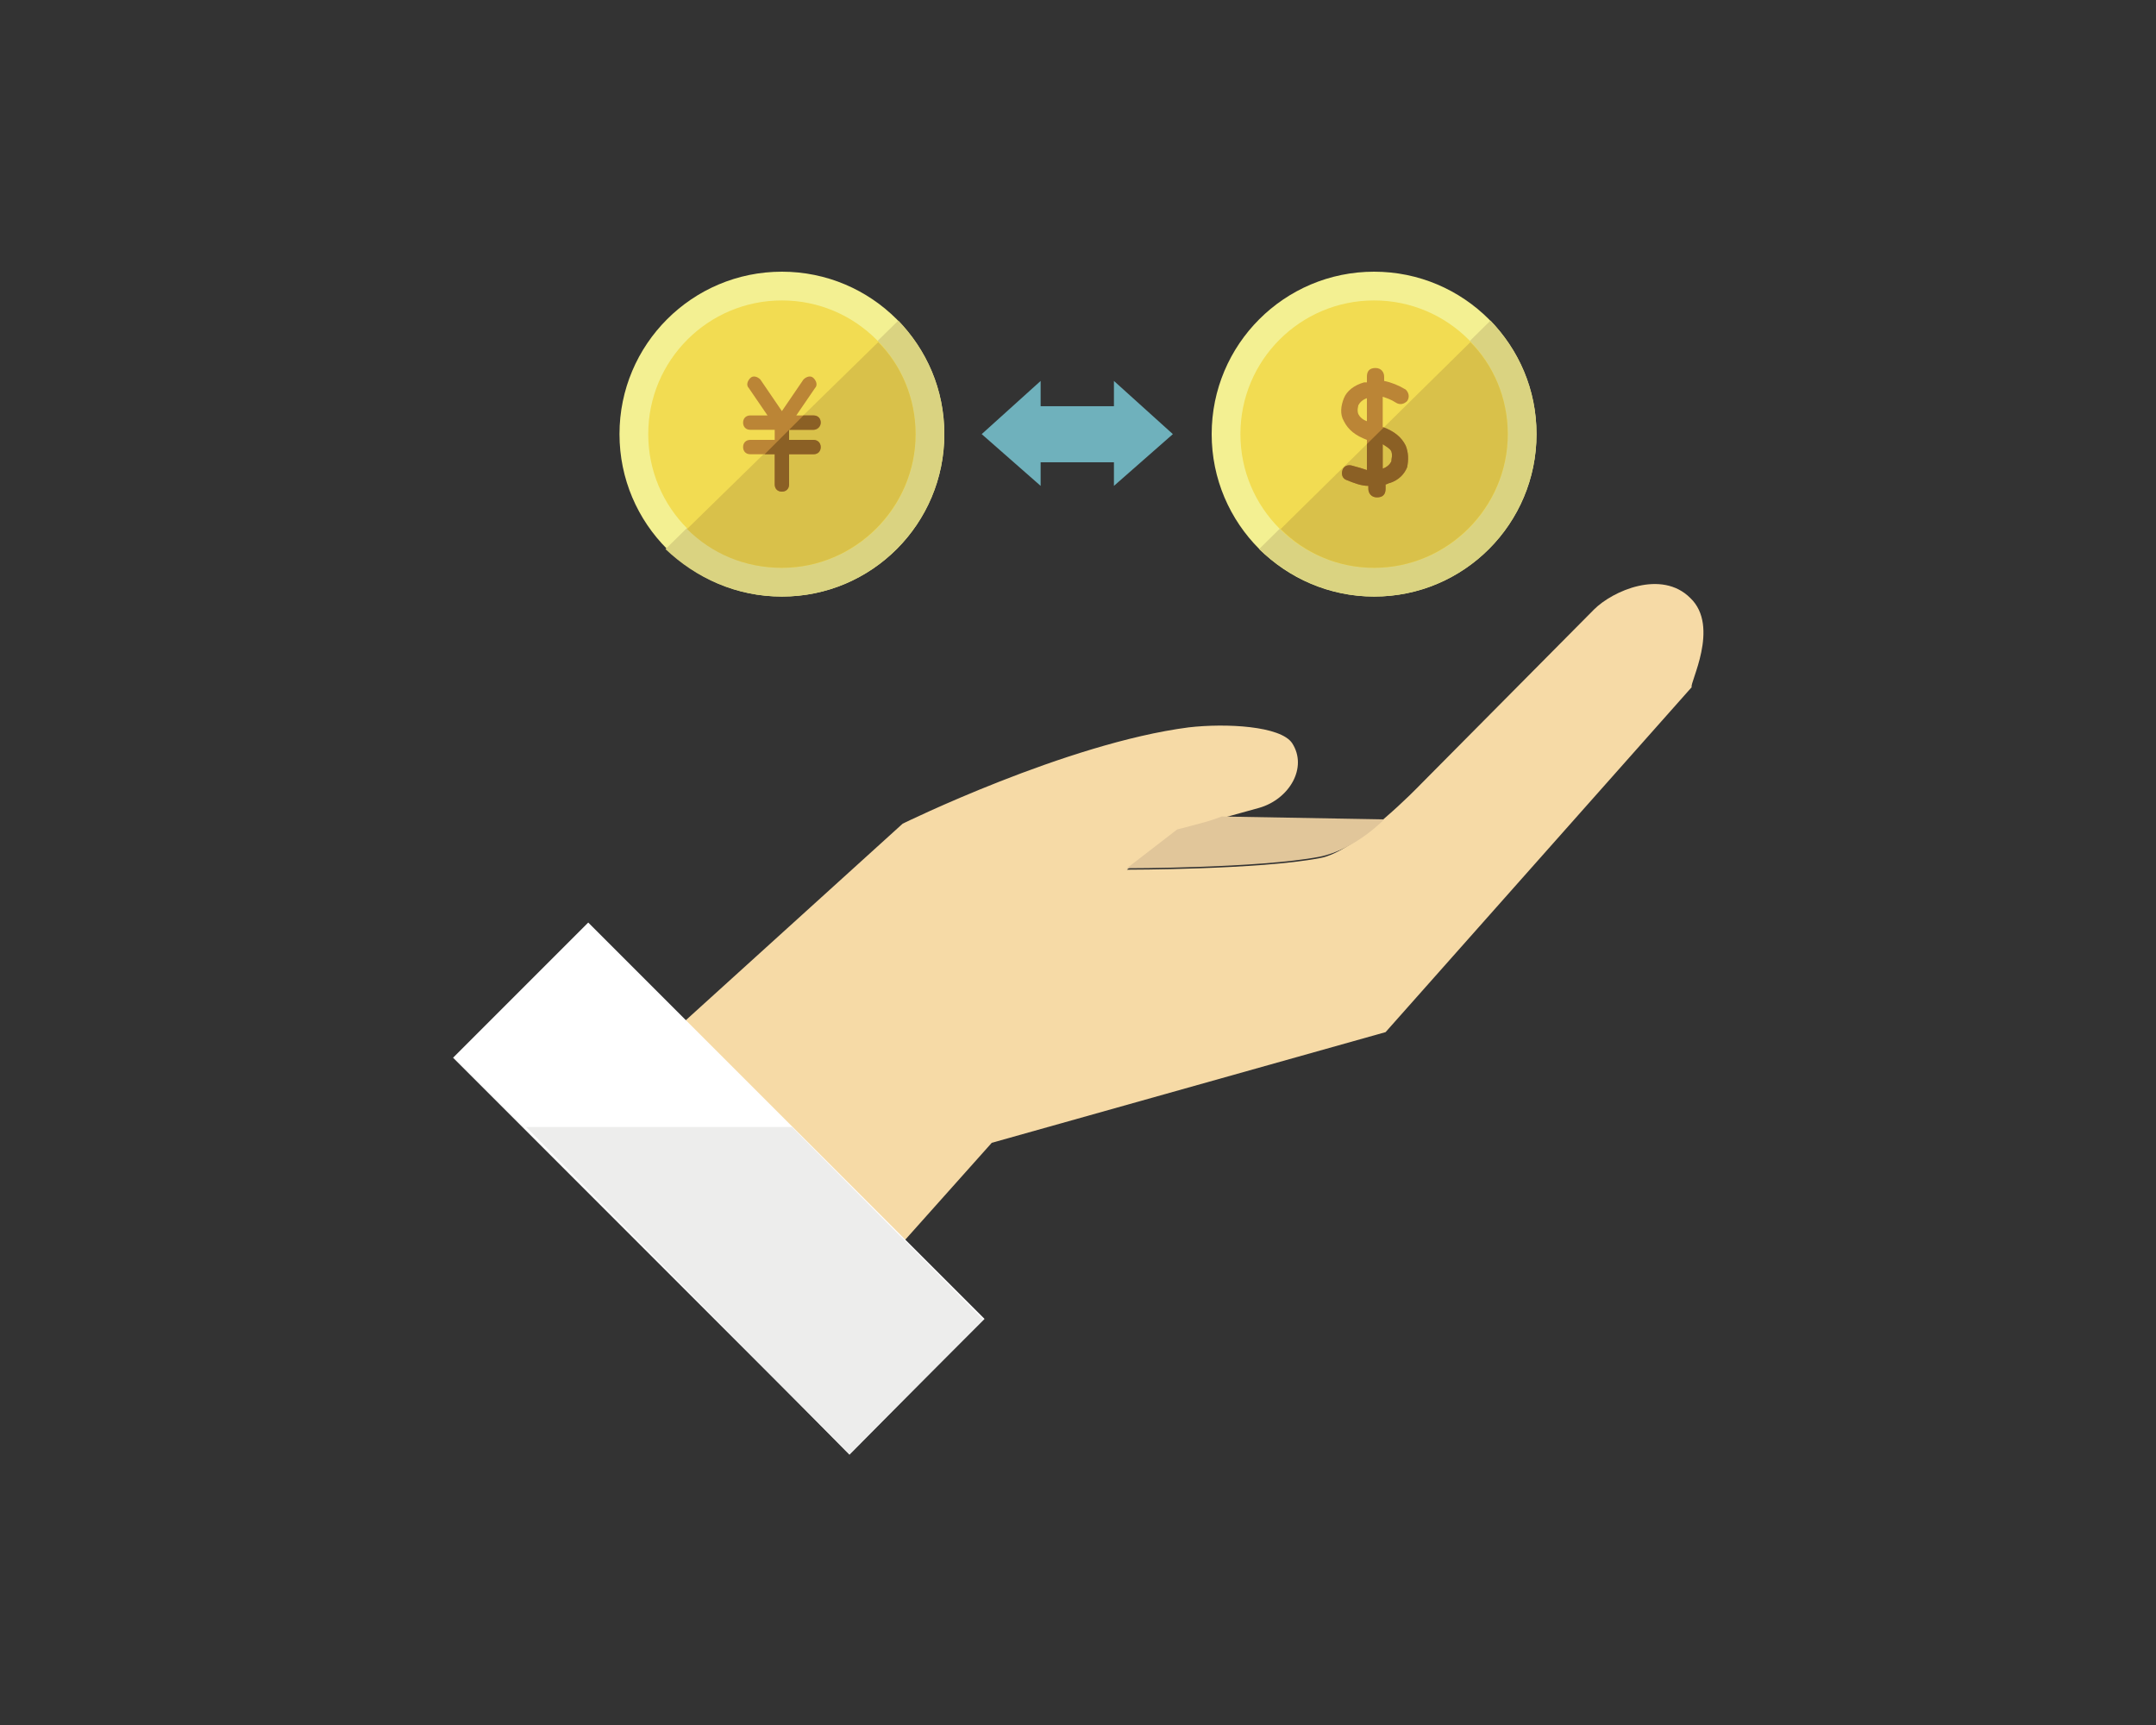<?xml version="1.0" encoding="utf-8"?>
<!-- Generator: Adobe Illustrator 21.1.0, SVG Export Plug-In . SVG Version: 6.00 Build 0)  -->
<svg version="1.1" xmlns="http://www.w3.org/2000/svg" xmlns:xlink="http://www.w3.org/1999/xlink" x="0px" y="0px" width="150px"
	 height="120px" viewBox="0 0 150 120" style="enable-background:new 0 0 150 120;" xml:space="preserve">
<rect x="0" y="0" width="150" height="120" fill="#333333" stroke="none"/>
<style type="text/css">
	.st0{display:none;}
	.st1{display:inline;fill-rule:evenodd;clip-rule:evenodd;fill:#81D2A6;}
	.st2{fill:#E3E5E8;}
	.st3{fill:#DADADA;}
	.st4{fill:#F4F4F4;}
	.st5{opacity:0.2;}
	.st6{clip-path:url(#SVGID_2_);}
	.st7{fill:#CACBCC;}
	.st8{fill:#7C8FA2;}
	.st9{clip-path:url(#SVGID_4_);}
	.st10{fill:#FFFFFF;}
	.st11{fill:#F85051;}
	.st12{fill:#BFBFBF;}
	.st13{fill:#FFF2D9;}
	.st14{fill:#DDF0F2;}
	.st15{fill:none;stroke:#FFFFFF;stroke-miterlimit:10;}
	.st16{fill:none;stroke:#BFBFBF;stroke-linecap:square;stroke-linejoin:round;stroke-miterlimit:10;}
	.st17{fill:none;stroke:#BFBFBF;stroke-linecap:round;stroke-linejoin:round;stroke-miterlimit:10;}
	.st18{fill:#E65D57;}
	.st19{fill:#FBF68F;}
	.st20{fill:none;}
	.st21{fill:#E0D982;}
	.st22{fill:#FBE34D;}
	.st23{fill:#E0C646;}
	.st24{fill:#C18733;}
	.st25{fill:#8E6126;}
	.st26{clip-path:url(#SVGID_6_);fill:#8E6126;}
	.st27{fill:#FBDEA8;}
	.st28{fill:#E5C99C;}
	.st29{fill:#F5F5F5;}
	.st30{fill:#EDEDED;}
	.st31{clip-path:url(#SVGID_8_);fill:#C9AF41;}
	.st32{fill:#FBF77E;}
	.st33{clip-path:url(#SVGID_10_);fill:#E0C646;}
	.st34{clip-path:url(#SVGID_12_);fill:#8E6126;}
	.st35{clip-path:url(#SVGID_14_);fill:#C9AF41;}
	.st36{fill:#C4AB3F;}
	.st37{clip-path:url(#SVGID_16_);fill:#C9AF41;}
	.st38{clip-path:url(#SVGID_18_);fill:#C9AF41;}
	.st39{clip-path:url(#SVGID_20_);fill:#C9AF41;}
	.st40{clip-path:url(#SVGID_22_);fill:#C9AF41;}
	.st41{clip-path:url(#SVGID_24_);fill:#E0C646;}
	.st42{clip-path:url(#SVGID_26_);fill:#8E6126;}
	.st43{clip-path:url(#SVGID_28_);fill:#C9AF41;}
	.st44{clip-path:url(#SVGID_30_);fill:#C9AF41;}
	.st45{clip-path:url(#SVGID_32_);fill:#C9AF41;}
	.st46{clip-path:url(#SVGID_34_);fill:#C9AF41;}
	.st47{clip-path:url(#SVGID_36_);fill:#C9AF41;}
	.st48{clip-path:url(#SVGID_38_);fill:#E0C646;}
	.st49{clip-path:url(#SVGID_40_);fill:#8E6126;}
	.st50{clip-path:url(#SVGID_42_);fill:#C9AF41;}
	.st51{clip-path:url(#SVGID_44_);fill:#C9AF41;}
	.st52{clip-path:url(#SVGID_46_);fill:#C9AF41;}
	.st53{clip-path:url(#SVGID_48_);fill:#C9AF41;}
	.st54{clip-path:url(#SVGID_50_);fill:#C9AF41;}
	.st55{clip-path:url(#SVGID_52_);fill:#E0C646;}
	.st56{clip-path:url(#SVGID_54_);fill:#8E6126;}
	.st57{fill-rule:evenodd;clip-rule:evenodd;fill:#DDF0F2;}
	.st58{fill:#4C95C8;}
	.st59{fill:#333333;}
	.st60{clip-path:url(#SVGID_56_);fill:#C9AF41;}
	.st61{clip-path:url(#SVGID_58_);fill:#C9AF41;}
	.st62{clip-path:url(#SVGID_60_);fill:#C9AF41;}
	.st63{clip-path:url(#SVGID_62_);fill:#C9AF41;}
	.st64{clip-path:url(#SVGID_64_);fill:#C9AF41;}
	.st65{clip-path:url(#SVGID_66_);fill:#C9AF41;}
	.st66{clip-path:url(#SVGID_68_);fill:#E0C646;}
	.st67{clip-path:url(#SVGID_70_);fill:#8E6126;}
	.st68{opacity:0.3;}
	.st69{clip-path:url(#SVGID_72_);fill:#C9AF41;}
	.st70{clip-path:url(#SVGID_74_);fill:#C9AF41;}
	.st71{clip-path:url(#SVGID_76_);fill:#C9AF41;}
	.st72{clip-path:url(#SVGID_78_);fill:#C9AF41;}
	.st73{clip-path:url(#SVGID_80_);fill:#C9AF41;}
	.st74{clip-path:url(#SVGID_82_);fill:#C9AF41;}
	.st75{clip-path:url(#SVGID_84_);fill:#E0C646;}
	.st76{clip-path:url(#SVGID_86_);fill:#8E6126;}
	.st77{clip-path:url(#SVGID_88_);fill:#C9AF41;}
	.st78{clip-path:url(#SVGID_90_);fill:#C9AF41;}
	.st79{clip-path:url(#SVGID_92_);fill:#C9AF41;}
	.st80{clip-path:url(#SVGID_94_);fill:#E0C646;}
	.st81{clip-path:url(#SVGID_96_);fill:#8E6126;}
	.st82{fill-rule:evenodd;clip-rule:evenodd;fill:#E3E5E8;}
	.st83{fill-rule:evenodd;clip-rule:evenodd;fill:#B3E8F4;}
	.st84{fill-rule:evenodd;clip-rule:evenodd;fill:#E8F2F9;}
	.st85{fill:#B3E8F4;}
	.st86{fill-rule:evenodd;clip-rule:evenodd;fill:#4AAECC;}
	.st87{fill-rule:evenodd;clip-rule:evenodd;fill:#3286A0;}
	.st88{fill:#F7ED37;}
	.st89{fill:#EADC32;}
	.st90{fill:#A5A5A5;}
	.st91{fill:#F48C8C;}
	.st92{fill:#DBDBDB;}
	.st93{fill:#DDDDDD;}
	.st94{fill:#B1D2DD;}
	.st95{fill-rule:evenodd;clip-rule:evenodd;fill:#B1D2DD;}
	.st96{fill:#70B8C4;}
	.st97{fill:#AFDCDD;}
	.st98{fill:#3286A0;}
	.st99{fill:#287284;}
	.st100{fill:#C9CACA;}
	.st101{fill-rule:evenodd;clip-rule:evenodd;fill:#C9CACA;}
	.st102{fill-rule:evenodd;clip-rule:evenodd;fill:#EFAA30;}
	.st103{fill-rule:evenodd;clip-rule:evenodd;fill:#FFFFFF;}
	.st104{fill:#F2F8F9;}
	.st105{fill:#4A5556;}
	.st106{fill:#393F3F;}
	.st107{fill:#C8E3FC;}
	.st108{fill:#468CB2;}
	.st109{fill:#F2DE51;}
	.st110{opacity:0.5;fill:#BC9C1D;}
	.st111{fill:#000009;}
	.st112{fill:#666666;}
	.st113{fill:#888888;}
	.st114{fill:#ADADAD;}
	.st115{fill:#E5E5E5;}
	.st116{fill:#EEEEEE;}
	.st117{fill:#0058A0;}
	.st118{fill:#2D96CD;}
	.st119{fill:#C2E4FE;}
	.st120{fill:#D2E2F0;}
	.st121{fill:#EBF4FE;}
	.st122{fill:#E3E5E9;}
	.st123{fill:#F1F2F4;}
	.st124{fill:#7890A4;}
	.st125{fill:#F7AF4A;}
	.st126{fill:#FCF87F;}
	.st127{fill:#78BF69;}
	.st128{fill:#81D2A6;}
	.st129{fill:#FFE402;}
	.st130{fill:#B6D957;}
	.st131{fill:#F7FEEA;}
	.st132{fill:#FBF8E7;}
	.st133{fill:#FF1918;}
	.st134{fill:#FEBBBB;}
	.st135{fill:#FEEEEE;}
	.st136{fill:#ECF8E5;}
	.st137{fill:#DFEBD8;}
	.st138{fill:#EFE3CC;}
	.st139{fill:#E6DAC3;}
	.st140{fill-rule:evenodd;clip-rule:evenodd;fill:#B8BFC1;}
	.st141{fill-rule:evenodd;clip-rule:evenodd;fill:#E2E2DE;}
	.st142{fill-rule:evenodd;clip-rule:evenodd;fill:#EAEAE5;}
	.st143{opacity:0.5;fill-rule:evenodd;clip-rule:evenodd;fill:#E2E2DE;}
	.st144{fill-rule:evenodd;clip-rule:evenodd;fill:#F4F4ED;}
	.st145{fill-rule:evenodd;clip-rule:evenodd;fill:#ED7962;}
	.st146{fill:#878787;}
	.st147{fill:#707070;}
	.st148{fill-rule:evenodd;clip-rule:evenodd;fill:#F2F2F2;}
	.st149{fill-rule:evenodd;clip-rule:evenodd;fill:#C0D7D8;}
	.st150{fill-rule:evenodd;clip-rule:evenodd;fill:#70B8C4;}
	
		.st151{fill-rule:evenodd;clip-rule:evenodd;fill:none;stroke:#0058A0;stroke-width:10.8;stroke-linecap:square;stroke-miterlimit:10;}
	.st152{fill-rule:evenodd;clip-rule:evenodd;fill:#0058A0;}
	.st153{fill:#E65C57;}
	.st154{fill:#AA752E;}
	.st155{fill:#F26A46;}
	.st156{fill:none;stroke:#FFFFFF;stroke-width:3;stroke-linecap:round;stroke-linejoin:round;stroke-miterlimit:10;}
	.st157{fill:#B9C3C9;}
	.st158{clip-path:url(#SVGID_98_);fill:#E0C646;}
	.st159{clip-path:url(#SVGID_98_);fill:#8E6126;}
	.st160{clip-path:url(#SVGID_102_);fill:#E0C646;}
	.st161{clip-path:url(#SVGID_102_);fill:#8E6126;}
	.st162{clip-path:url(#SVGID_106_);fill:#E0C646;}
	.st163{clip-path:url(#SVGID_106_);fill:#8E6126;}
	.st164{clip-path:url(#SVGID_110_);fill:#E0C646;}
	.st165{clip-path:url(#SVGID_110_);fill:#8E6126;}
	.st166{clip-path:url(#SVGID_114_);fill:#E0C646;}
	.st167{clip-path:url(#SVGID_114_);fill:#8E6126;}
	.st168{fill:#EADEBF;}
	.st169{fill:#4EA97D;}
	.st170{fill:#E3D7B6;}
	.st171{fill:#4D937A;}
	.st172{fill:#4CA27A;}
	.st173{fill:#DCDDDD;}
	.st174{clip-path:url(#SVGID_118_);fill:url(#SVGID_119_);}
	.st175{fill:#CC3A3A;}
	.st176{fill:#2856A0;}
	.st177{fill:none;stroke:#E4F2F2;stroke-width:1.4;stroke-linecap:square;stroke-miterlimit:10;}
	.st178{fill:none;stroke:#E65D57;stroke-width:2;stroke-linecap:round;stroke-linejoin:round;stroke-miterlimit:10;}
	.st179{fill:none;stroke:#FFFFFF;stroke-width:2;stroke-miterlimit:10;}
	.st180{fill:#FFE0C7;}
	.st181{fill-rule:evenodd;clip-rule:evenodd;fill:#F26A46;}
	.st182{fill:#FBE34C;}
	.st183{clip-path:url(#SVGID_123_);fill:#F2D64C;}
	.st184{fill:none;stroke:#4AAECC;stroke-width:2;stroke-linecap:round;stroke-linejoin:round;stroke-miterlimit:10;}
	.st185{fill:none;stroke:#E5E5E5;stroke-width:2;stroke-linecap:round;stroke-linejoin:round;stroke-miterlimit:10;}
	.st186{fill:#EA6A54;}
	.st187{fill:#ED7962;}
	.st188{clip-path:url(#SVGID_127_);fill:#8E6126;}
	.st189{fill-rule:evenodd;clip-rule:evenodd;fill:#EEEEEE;}
	.st190{fill:#0058A1;}
	.st191{clip-path:url(#SVGID_129_);fill:url(#SVGID_130_);}
	.st192{fill:#B8BFC1;}
	.st193{clip-path:url(#SVGID_132_);}
	.st194{fill:none;stroke:#FFFFFF;stroke-width:1.5;stroke-miterlimit:10;}
	.st195{fill:none;stroke:#FFFFFF;stroke-width:1.5;stroke-miterlimit:10;stroke-dasharray:4.984,2.991;}
	.st196{fill:none;stroke:#FFFFFF;stroke-width:1.5;stroke-miterlimit:10;stroke-dasharray:4.898,2.939;}
	.st197{fill:#FFAA03;}
	.st198{display:none;clip-path:url(#SVGID_134_);}
	.st199{display:inline;}
	.st200{clip-path:url(#SVGID_137_);fill:url(#SVGID_138_);}
	.st201{display:inline;fill:#FFFFFF;}
	.st202{fill:#F0EBD8;}
	.st203{fill:#D65F54;}
	.st204{fill:#B49E85;}
	.st205{fill:#C3CCD2;}
	.st206{fill:#746858;}
	.st207{fill-rule:evenodd;clip-rule:evenodd;fill:#ADADAD;}
	.st208{fill-rule:evenodd;clip-rule:evenodd;fill:#7890A4;}
	.st209{fill-rule:evenodd;clip-rule:evenodd;fill:#F5F5F5;}
	.st210{fill-rule:evenodd;clip-rule:evenodd;fill:#E65D57;}
	.st211{fill-rule:evenodd;clip-rule:evenodd;fill:#DADADA;}
	.st212{clip-path:url(#SVGID_140_);fill:#8E6126;}
	.st213{clip-path:url(#SVGID_142_);fill:#C9AF41;}
	.st214{clip-path:url(#SVGID_144_);fill:#C9AF41;}
	.st215{clip-path:url(#SVGID_146_);fill:#C9AF41;}
	.st216{clip-path:url(#SVGID_148_);fill:#C9AF41;}
	.st217{clip-path:url(#SVGID_150_);fill:#C9AF41;}
	.st218{clip-path:url(#SVGID_152_);fill:#E0C646;}
	.st219{clip-path:url(#SVGID_154_);fill:#8E6126;}
	.st220{clip-path:url(#SVGID_156_);fill:#C9AF41;}
	.st221{clip-path:url(#SVGID_158_);fill:#C9AF41;}
	.st222{clip-path:url(#SVGID_160_);fill:#C9AF41;}
	.st223{clip-path:url(#SVGID_162_);fill:#C9AF41;}
	.st224{clip-path:url(#SVGID_164_);fill:#C9AF41;}
	.st225{clip-path:url(#SVGID_166_);fill:#E0C646;}
	.st226{clip-path:url(#SVGID_168_);fill:#8E6126;}
	.st227{clip-path:url(#SVGID_170_);fill:#C9AF41;}
	.st228{clip-path:url(#SVGID_172_);fill:#C9AF41;}
	.st229{clip-path:url(#SVGID_174_);fill:#C9AF41;}
	.st230{clip-path:url(#SVGID_176_);fill:#C9AF41;}
	.st231{clip-path:url(#SVGID_178_);fill:#C9AF41;}
	.st232{clip-path:url(#SVGID_180_);fill:#E0C646;}
	.st233{clip-path:url(#SVGID_182_);fill:#8E6126;}
	.st234{clip-path:url(#SVGID_184_);fill:#C9AF41;}
	.st235{clip-path:url(#SVGID_186_);fill:#C9AF41;}
	.st236{clip-path:url(#SVGID_188_);fill:#C9AF41;}
	.st237{clip-path:url(#SVGID_190_);fill:#C9AF41;}
	.st238{clip-path:url(#SVGID_192_);fill:#C9AF41;}
	.st239{clip-path:url(#SVGID_194_);fill:#C9AF41;}
	.st240{clip-path:url(#SVGID_196_);fill:#C9AF41;}
	.st241{fill:none;stroke:#C18733;stroke-width:1.142;stroke-linecap:round;stroke-linejoin:round;stroke-miterlimit:10;}
	.st242{clip-path:url(#SVGID_198_);fill:#E0C646;}
	.st243{clip-path:url(#SVGID_198_);fill:#8E6126;}
	.st244{clip-path:url(#SVGID_200_);fill:#C9AF41;}
	.st245{clip-path:url(#SVGID_202_);fill:#C9AF41;}
	.st246{clip-path:url(#SVGID_204_);fill:#E0C646;}
	.st247{clip-path:url(#SVGID_204_);fill:#8E6126;}
	.st248{clip-path:url(#SVGID_206_);fill:#C9AF41;}
	.st249{clip-path:url(#SVGID_208_);fill:#C9AF41;}
	.st250{clip-path:url(#SVGID_210_);fill:#E0C646;}
	.st251{clip-path:url(#SVGID_210_);fill:#8E6126;}
	.st252{clip-path:url(#SVGID_212_);fill:#C9AF41;}
	.st253{clip-path:url(#SVGID_214_);fill:#C9AF41;}
	.st254{clip-path:url(#SVGID_216_);fill:#C9AF41;}
	.st255{clip-path:url(#SVGID_218_);fill:#C9AF41;}
	.st256{clip-path:url(#SVGID_220_);fill:#C9AF41;}
	.st257{clip-path:url(#SVGID_222_);fill:#C9AF41;}
	.st258{clip-path:url(#SVGID_224_);fill:#C9AF41;}
	.st259{clip-path:url(#SVGID_226_);fill:#C9AF41;}
	.st260{clip-path:url(#SVGID_228_);fill:#C9AF41;}
	.st261{clip-path:url(#SVGID_230_);fill:#E0C646;}
	.st262{clip-path:url(#SVGID_232_);fill:#8E6126;}
	.st263{clip-path:url(#SVGID_234_);fill:#C9AF41;}
	.st264{clip-path:url(#SVGID_236_);fill:#E0C646;}
	.st265{clip-path:url(#SVGID_236_);fill:#8E6126;}
	.st266{clip-path:url(#SVGID_238_);fill:#C9AF41;}
	.st267{clip-path:url(#SVGID_240_);fill:#E0C646;}
	.st268{clip-path:url(#SVGID_240_);fill:#8E6126;}
	.st269{clip-path:url(#SVGID_242_);fill:#C9AF41;}
	.st270{clip-path:url(#SVGID_244_);fill:#E0C646;}
	.st271{clip-path:url(#SVGID_244_);fill:#8E6126;}
	.st272{fill-rule:evenodd;clip-rule:evenodd;fill:#6FB1BC;}
	.st273{fill:#F3F092;}
	.st274{fill:#DAD381;}
	.st275{fill:#F2DC52;}
	.st276{fill:#D9C14A;}
	.st277{fill:#BB8536;}
	.st278{clip-path:url(#SVGID_246_);fill:#8B6025;}
	.st279{fill:#8B6025;}
	.st280{fill:#F6DAA6;}
	.st281{fill:#E1C69A;}
	.st282{fill:#EDEDEC;}
	.st283{fill-rule:evenodd;clip-rule:evenodd;fill:none;}
</style>
<g id="レイヤー_5" class="st0">
	<rect x="-98.5" y="-2297.5" class="st1" width="937.5" height="2810.4"/>
</g>
<g id="txt">
</g>
<g id="design">
	<g>
		<g>
			<g>
				
					<rect x="72.9" y="26.2" transform="matrix(6.123234e-17 -1 1 6.123234e-17 44.702 105.058)" class="st272" width="3.9" height="8"/>
				<polygon class="st272" points="81.6,30.2 77.5,26.5 77.5,33.8 				"/>
				<polygon class="st272" points="68.3,30.2 72.4,33.8 72.4,26.5 				"/>
			</g>
			<g>
				<circle class="st273" cx="95.6" cy="30.2" r="11.3"/>
				<g>
					<path class="st20" d="M87.6,38.2l16.2-15.9c-2.1-2.1-4.9-3.5-8.1-3.5c-6.3,0-11.3,5.1-11.3,11.3C84.3,33.3,85.6,36.1,87.6,38.2
						z"/>
					<path class="st274" d="M95.6,41.5c6.3,0,11.3-5.1,11.3-11.3c0-3.1-1.2-5.8-3.2-7.9L87.6,38.2C89.7,40.2,92.5,41.5,95.6,41.5z"
						/>
				</g>
				<circle class="st275" cx="95.6" cy="30.2" r="9.3"/>
				<g>
					<path class="st276" d="M95.6,39.5c5.1,0,9.3-4.2,9.3-9.3c0-2.5-1-4.8-2.6-6.4L89.1,36.8C90.8,38.5,93.1,39.5,95.6,39.5z"/>
				</g>
				<path class="st277" d="M97.8,31c-0.3-0.6-0.8-1-1.6-1.3v-2.1c0.3,0.1,0.6,0.2,0.9,0.4c0.3,0.2,0.6,0.1,0.8-0.1
					c0.2-0.3,0.1-0.6-0.1-0.8c-0.5-0.3-1-0.5-1.5-0.6v-0.3c0-0.3-0.2-0.6-0.6-0.6s-0.6,0.2-0.6,0.6v0.4c-0.1,0-0.1,0-0.2,0
					c-0.7,0.2-1.2,0.6-1.4,1.1c-0.2,0.5-0.3,1.1,0,1.6c0.3,0.6,0.8,1,1.6,1.3v2.1c-0.3-0.1-0.6-0.2-1-0.3c-0.3-0.1-0.6,0-0.7,0.3
					c-0.1,0.3,0,0.6,0.3,0.7c0.5,0.2,1,0.4,1.5,0.4V34c0,0.3,0.2,0.6,0.6,0.6s0.6-0.2,0.6-0.6v-0.3c0.1,0,0.2-0.1,0.3-0.1
					c0.6-0.2,1-0.6,1.2-1.1C98,32,98,31.5,97.8,31z M94.5,28.8c-0.1-0.3,0-0.5,0-0.6c0.1-0.2,0.3-0.4,0.6-0.5v1.6
					C94.8,29.2,94.6,29,94.5,28.8z M96.8,32.1c-0.1,0.2-0.3,0.4-0.6,0.5v-1.7c0.3,0.2,0.5,0.3,0.6,0.5
					C96.9,31.7,96.8,31.9,96.8,32.1z"/>
				<g>
					<defs>
						<path id="SVGID_245_" d="M95.6,39.5c5.1,0,9.3-4.2,9.3-9.3c0-2.5-1-4.8-2.6-6.4L89.1,36.8C90.8,38.5,93.1,39.5,95.6,39.5z"/>
					</defs>
					<clipPath id="SVGID_2_">
						<use xlink:href="#SVGID_245_"  style="overflow:visible;"/>
					</clipPath>
					<path style="clip-path:url(#SVGID_2_);fill:#8B6025;" d="M97.8,31c-0.3-0.6-0.8-1-1.6-1.3v-2.1c0.3,0.1,0.6,0.2,0.9,0.4
						c0.3,0.2,0.6,0.1,0.8-0.1c0.2-0.3,0.1-0.6-0.1-0.8c-0.5-0.3-1-0.5-1.5-0.6v-0.3c0-0.3-0.2-0.6-0.6-0.6s-0.6,0.2-0.6,0.6v0.4
						c-0.1,0-0.1,0-0.2,0c-0.7,0.2-1.2,0.6-1.4,1.1c-0.2,0.5-0.3,1.1,0,1.6c0.3,0.6,0.8,1,1.6,1.3v2.1c-0.3-0.1-0.6-0.2-1-0.3
						c-0.3-0.1-0.6,0-0.7,0.3c-0.1,0.3,0,0.6,0.3,0.7c0.5,0.2,1,0.4,1.5,0.4V34c0,0.3,0.2,0.6,0.6,0.6s0.6-0.2,0.6-0.6v-0.3
						c0.1,0,0.2-0.1,0.3-0.1c0.6-0.2,1-0.6,1.2-1.1C98,32,98,31.5,97.8,31z M94.5,28.8c-0.1-0.3,0-0.5,0-0.6
						c0.1-0.2,0.3-0.4,0.6-0.5v1.6C94.8,29.2,94.6,29,94.5,28.8z M96.8,32.1c-0.1,0.2-0.3,0.4-0.6,0.5v-1.7c0.3,0.2,0.5,0.3,0.6,0.5
						C96.9,31.7,96.8,31.9,96.8,32.1z"/>
				</g>
			</g>
			<g>
				<circle class="st273" cx="54.4" cy="30.2" r="11.3"/>
				<g>
					<path class="st20" d="M46.3,38.2l16.2-15.9c-2.1-2.1-4.9-3.5-8.1-3.5c-6.3,0-11.3,5.1-11.3,11.3C43,33.3,44.3,36.1,46.3,38.2z"
						/>
					<path class="st274" d="M54.4,41.5c6.3,0,11.3-5.1,11.3-11.3c0-3.1-1.2-5.8-3.2-7.9L46.3,38.2C48.4,40.2,51.2,41.5,54.4,41.5z"
						/>
				</g>
				<circle class="st275" cx="54.4" cy="30.2" r="9.3"/>
				<g>
					<path class="st276" d="M54.4,39.5c5.1,0,9.3-4.2,9.3-9.3c0-2.5-1-4.8-2.6-6.4L47.8,36.8C49.5,38.5,51.8,39.5,54.4,39.5z"/>
				</g>
				<g>
					<path class="st277" d="M56.6,30.6h-1.7v-0.7h1.7c0.3,0,0.5-0.2,0.5-0.5c0-0.3-0.2-0.5-0.5-0.5h-1.2l1.3-1.9
						c0.2-0.2,0.1-0.5-0.1-0.7c-0.2-0.2-0.5-0.1-0.7,0.1l-1.5,2.2l-1.5-2.2c-0.2-0.2-0.5-0.3-0.7-0.1c-0.2,0.2-0.3,0.5-0.1,0.7
						l1.3,1.9h-1.2c-0.3,0-0.5,0.2-0.5,0.5c0,0.3,0.2,0.5,0.5,0.5h1.7v0.7h-1.7c-0.3,0-0.5,0.2-0.5,0.5c0,0.3,0.2,0.5,0.5,0.5h1.7
						v2.1c0,0.3,0.2,0.5,0.5,0.5c0.3,0,0.5-0.2,0.5-0.5v-2.1h1.7c0.3,0,0.5-0.2,0.5-0.5C57.1,30.8,56.8,30.6,56.6,30.6z"/>
					<g>
						<path class="st279" d="M57.1,29.4c0-0.3-0.2-0.5-0.5-0.5h-0.7l-1,1h1.7C56.8,29.9,57.1,29.7,57.1,29.4z"/>
						<path class="st279" d="M53.9,33.7c0,0.3,0.2,0.5,0.5,0.5c0.3,0,0.5-0.2,0.5-0.5v-2.1h1.7c0.3,0,0.5-0.2,0.5-0.5
							c0-0.3-0.2-0.5-0.5-0.5h-1.7v-0.7l-1.7,1.7h0.7V33.7z"/>
					</g>
				</g>
			</g>
		</g>
		<g>
			<g>
				<path class="st280" d="M117.6,41.6c-2-2-5.4-0.5-6.7,0.8L98.8,54.6c0,0-4.5,4.7-7,5.1c-4.2,0.8-13.4,0.8-13.4,0.8l3.5-2.7
					c0,0,3.5-1,5.7-1.6c2.1-0.6,3.4-2.8,2.3-4.5c-0.8-1.2-4.6-1.4-7.2-1.1c-8.5,1.1-19.9,6.7-19.9,6.7l-16,14.5l14.7,16.1l7.5-8.4
					l27.4-7.7l21.3-24C117.5,47.6,119.7,43.6,117.6,41.6z"/>
				<path class="st281" d="M83.8,57.2c-0.7,0.2-1.9,0.5-1.9,0.5l-3.5,2.7c0,0,9.2,0,13.4-0.8c2.5-0.5,4.5-2.6,4.5-2.6L85,56.8
					C85,56.8,84.2,57.1,83.8,57.2z"/>
			</g>
			
				<rect x="30.5" y="76" transform="matrix(0.707 0.707 -0.707 0.707 73.094 -11.118)" class="st10" width="39" height="13.3"/>
			<polygon class="st282" points="59.1,101.2 36.6,78.4 55.1,78.4 68.4,91.8 			"/>
		</g>
	</g>
</g>
<g id="box_x5F_150_x5F_120">
	<rect x="0" y="0" class="st283" width="150" height="120"/>
</g>
</svg>
